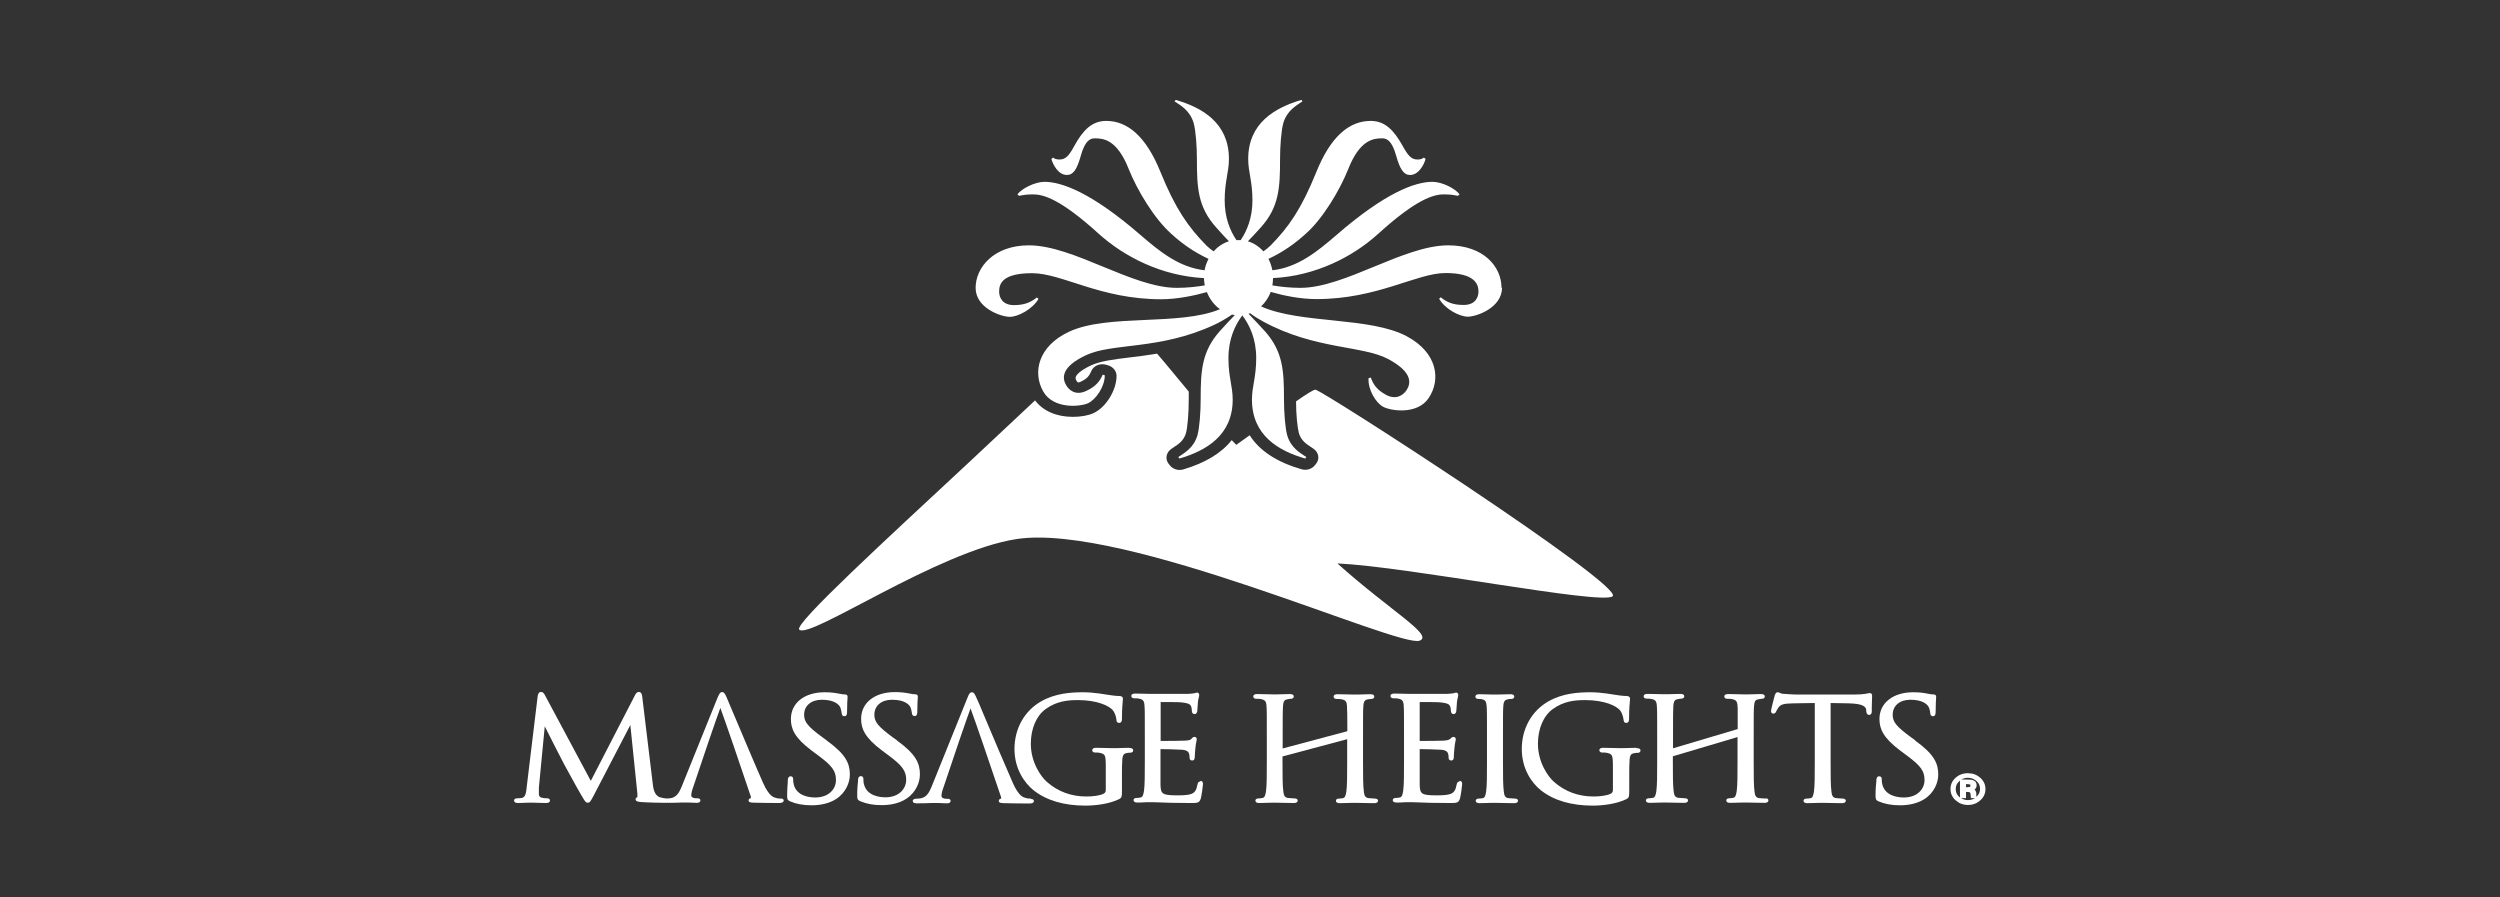 <svg width="170" height="61" viewBox="0 0 170 61" fill="none" xmlns="http://www.w3.org/2000/svg">
<rect x="0" y="0" width="170" height="61" fill="#333333" stroke="none"/>
<g clip-path="url(#clip0_1_1770)">
<path d="M53.136 54.306C53.036 54.306 52.892 54.306 52.737 54.251C52.603 54.217 52.292 54.14 51.892 53.243C51.437 52.224 50.482 49.953 49.904 48.591C49.66 48.004 49.471 47.572 49.427 47.462C49.305 47.174 49.238 47.063 49.105 47.063C48.972 47.063 48.905 47.174 48.772 47.495L46.373 53.442C46.173 53.941 45.984 54.228 45.562 54.284C45.506 54.284 45.44 54.295 45.384 54.295C45.207 54.295 45.04 54.262 44.885 54.217C44.485 54.096 44.418 53.586 44.385 53.276L43.674 47.395C43.663 47.273 43.63 47.052 43.441 47.052C43.296 47.052 43.23 47.185 43.185 47.262L40.175 53.099L37.044 47.251C36.988 47.151 36.921 47.052 36.788 47.052C36.621 47.052 36.588 47.229 36.566 47.306L35.811 53.553V53.586C35.766 53.974 35.711 54.228 35.467 54.262C35.322 54.284 35.255 54.284 35.167 54.284C35.044 54.284 34.956 54.339 34.956 54.428C34.956 54.494 34.989 54.605 35.233 54.605C35.411 54.605 35.689 54.594 35.889 54.583C35.999 54.583 36.088 54.583 36.122 54.583C36.144 54.583 36.211 54.583 36.31 54.583C36.522 54.583 36.833 54.605 37.11 54.605C37.177 54.605 37.399 54.605 37.399 54.428C37.399 54.35 37.321 54.284 37.21 54.284C37.155 54.284 36.999 54.284 36.833 54.24C36.721 54.217 36.644 54.129 36.644 54.029C36.644 53.863 36.644 53.697 36.644 53.553L37.044 49.389C37.377 50.064 38.232 51.725 38.31 51.87L38.354 51.958C38.976 53.099 39.376 53.819 39.542 54.096L39.565 54.129C39.776 54.494 39.831 54.583 39.965 54.583C40.109 54.583 40.153 54.494 40.331 54.173L42.863 49.3L43.341 53.952C43.352 54.084 43.341 54.173 43.341 54.206C43.241 54.24 43.219 54.306 43.219 54.35C43.219 54.505 43.441 54.528 43.607 54.539C43.974 54.572 45.04 54.594 45.362 54.594V54.505L45.384 54.594C45.706 54.594 46.073 54.583 46.306 54.572C46.417 54.572 46.506 54.572 46.55 54.572C46.595 54.572 46.695 54.572 46.817 54.572C46.995 54.572 47.217 54.594 47.372 54.594C47.605 54.594 47.628 54.472 47.628 54.428C47.628 54.395 47.617 54.284 47.417 54.284H47.306C47.195 54.284 47.006 54.228 47.006 54.096C47.006 53.929 47.061 53.719 47.15 53.486C47.772 51.615 48.694 48.912 48.983 48.137C49.294 48.968 50.338 52.025 51.048 54.14C51.082 54.228 51.059 54.273 51.048 54.273C50.915 54.306 50.904 54.395 50.904 54.428C50.904 54.572 51.071 54.572 51.27 54.583H51.315C51.781 54.594 52.381 54.605 52.981 54.605C53.247 54.605 53.292 54.494 53.292 54.439C53.292 54.395 53.27 54.295 53.081 54.295L53.136 54.306Z" fill="white"/>
<path d="M70.118 54.306C70.018 54.306 69.873 54.306 69.718 54.251C69.585 54.218 69.274 54.14 68.874 53.243C68.43 52.235 67.474 49.987 66.908 48.636C66.653 48.026 66.464 47.572 66.408 47.473C66.286 47.185 66.219 47.074 66.086 47.074C65.953 47.074 65.886 47.185 65.764 47.506L63.365 53.453C63.165 53.952 62.976 54.24 62.554 54.295C62.477 54.295 62.332 54.317 62.266 54.317C62.154 54.317 62.066 54.384 62.066 54.461C62.066 54.627 62.288 54.627 62.365 54.627C62.699 54.627 63.076 54.616 63.321 54.605C63.432 54.605 63.521 54.605 63.565 54.605C63.609 54.605 63.709 54.605 63.832 54.605C64.009 54.605 64.231 54.627 64.387 54.627C64.62 54.627 64.642 54.505 64.642 54.461C64.642 54.428 64.631 54.317 64.431 54.317H64.32C64.209 54.317 64.02 54.262 64.02 54.129C64.02 53.963 64.076 53.752 64.165 53.52C64.787 51.648 65.709 48.946 65.997 48.17C66.308 49.001 67.352 52.058 68.063 54.173C68.096 54.262 68.074 54.306 68.063 54.306C67.93 54.339 67.919 54.428 67.919 54.461C67.919 54.605 68.085 54.605 68.285 54.616H68.33C68.796 54.627 69.396 54.638 69.996 54.638C70.273 54.638 70.306 54.528 70.306 54.472C70.306 54.428 70.284 54.328 70.095 54.328L70.118 54.306Z" fill="white"/>
<path d="M56.224 50.352L55.935 50.142C54.925 49.4 54.68 49.09 54.68 48.602C54.68 47.993 55.158 47.583 55.88 47.583C56.735 47.583 57.024 47.905 57.112 48.049C57.168 48.137 57.224 48.381 57.235 48.492C57.235 48.558 57.257 48.702 57.423 48.702C57.601 48.702 57.601 48.492 57.601 48.392C57.601 47.883 57.623 47.583 57.634 47.45C57.634 47.406 57.634 47.384 57.634 47.373C57.634 47.295 57.601 47.218 57.423 47.218C57.346 47.218 57.268 47.218 57.079 47.174C56.768 47.107 56.457 47.074 56.069 47.074C54.702 47.074 53.781 47.805 53.781 48.89C53.781 49.555 54.025 50.164 55.191 51.039L55.669 51.393C56.59 52.08 56.846 52.434 56.846 53.044C56.846 53.653 56.357 54.229 55.435 54.229C55.058 54.229 54.158 54.14 53.969 53.32C53.936 53.199 53.936 53.066 53.936 52.988C53.936 52.944 53.936 52.789 53.758 52.789C53.603 52.789 53.581 52.955 53.57 53.032C53.57 53.066 53.57 53.099 53.57 53.154C53.559 53.343 53.525 53.675 53.525 54.051C53.525 54.317 53.525 54.406 53.736 54.494C54.147 54.672 54.625 54.76 55.191 54.76C55.835 54.76 56.413 54.616 56.846 54.339C57.535 53.896 57.79 53.188 57.79 52.678C57.79 51.925 57.535 51.305 56.213 50.352H56.224Z" fill="white"/>
<path d="M61.011 50.352L60.711 50.142C59.711 49.4 59.456 49.09 59.456 48.602C59.456 47.993 59.933 47.583 60.655 47.583C61.51 47.583 61.799 47.904 61.888 48.048C61.944 48.137 61.999 48.381 62.01 48.491C62.01 48.558 62.043 48.691 62.199 48.691C62.377 48.691 62.377 48.48 62.377 48.381C62.377 47.871 62.399 47.572 62.41 47.439C62.41 47.395 62.41 47.373 62.41 47.362C62.41 47.284 62.377 47.207 62.199 47.207C62.121 47.207 62.043 47.207 61.855 47.162C61.544 47.096 61.233 47.063 60.844 47.063C59.478 47.063 58.556 47.794 58.556 48.879C58.556 49.544 58.8 50.153 59.967 51.028L60.444 51.382C61.366 52.069 61.621 52.434 61.621 53.032C61.621 53.63 61.133 54.217 60.211 54.217C59.833 54.217 58.934 54.129 58.745 53.309C58.712 53.187 58.712 53.054 58.712 52.977C58.712 52.933 58.712 52.778 58.534 52.778C58.378 52.778 58.356 52.944 58.345 53.021V53.121C58.323 53.32 58.29 53.641 58.29 54.04C58.29 54.306 58.29 54.395 58.501 54.483C58.911 54.66 59.389 54.749 59.956 54.749C60.611 54.749 61.177 54.605 61.61 54.328C62.299 53.885 62.554 53.176 62.554 52.667C62.554 51.914 62.299 51.294 60.977 50.341L61.011 50.352Z" fill="white"/>
<path d="M76.759 50.851C76.537 50.851 76.137 50.862 75.893 50.873C75.804 50.873 75.737 50.873 75.726 50.873C75.715 50.873 75.66 50.873 75.593 50.873C75.371 50.873 74.893 50.851 74.538 50.851C74.36 50.851 74.271 50.906 74.271 51.017C74.271 51.105 74.349 51.172 74.46 51.172C74.56 51.172 74.727 51.172 74.793 51.194C75.138 51.283 75.193 51.316 75.193 52.091V53.719C75.193 53.841 75.149 53.919 75.038 53.974C74.793 54.107 74.271 54.162 73.883 54.162C72.839 54.162 71.939 53.83 71.184 53.165C70.806 52.833 70.096 51.87 70.096 50.574C70.096 49.555 70.473 48.669 71.106 48.215C71.861 47.672 72.606 47.606 73.305 47.606C74.582 47.606 75.449 47.982 75.704 48.337C75.837 48.536 75.904 48.78 75.915 48.935C75.915 49.023 75.948 49.156 76.093 49.156C76.293 49.156 76.293 48.968 76.293 48.857C76.293 48.159 76.337 47.838 76.348 47.661C76.348 47.594 76.359 47.539 76.359 47.506C76.359 47.462 76.337 47.34 76.137 47.329C75.86 47.329 75.504 47.273 75.293 47.24C75.26 47.24 74.416 47.074 73.661 47.074C72.839 47.074 71.761 47.14 70.795 47.694C69.662 48.337 68.985 49.544 68.985 50.928C68.985 52.313 69.685 53.254 70.273 53.73C71.151 54.428 72.339 54.782 73.816 54.782C74.482 54.782 75.426 54.672 76.104 54.339C76.282 54.24 76.293 54.173 76.293 53.741V52.667C76.293 52.268 76.293 51.98 76.315 51.67C76.337 51.316 76.437 51.238 76.626 51.205C76.748 51.183 76.804 51.183 76.87 51.183C76.981 51.183 77.059 51.116 77.059 51.028C77.059 50.917 76.97 50.862 76.793 50.862L76.759 50.851Z" fill="white"/>
<path d="M81.624 53.143C81.468 53.143 81.446 53.276 81.424 53.364C81.357 53.73 81.246 53.896 81.013 53.985C80.757 54.084 80.302 54.084 80.035 54.084C79.025 54.084 78.936 53.974 78.914 53.387C78.914 53.243 78.914 52.623 78.914 52.179C78.914 52.002 78.914 51.847 78.914 51.759V50.939C79.158 50.939 80.113 50.961 80.391 50.983C80.78 51.017 80.824 51.172 80.857 51.249C80.891 51.36 80.891 51.449 80.891 51.537C80.891 51.659 80.98 51.714 81.068 51.714C81.246 51.714 81.246 51.526 81.246 51.437C81.246 51.371 81.268 51.028 81.29 50.828C81.313 50.64 81.335 50.496 81.357 50.407C81.368 50.341 81.379 50.308 81.379 50.275C81.379 50.153 81.302 50.108 81.224 50.108C81.135 50.108 81.079 50.164 81.013 50.241L80.991 50.264C80.924 50.33 80.813 50.352 80.558 50.363C80.38 50.374 79.614 50.385 78.925 50.385V47.738C79.158 47.738 80.158 47.738 80.324 47.761C80.891 47.816 80.946 47.927 80.991 48.026C81.035 48.126 81.046 48.27 81.046 48.336C81.046 48.536 81.191 48.558 81.235 48.558C81.302 48.558 81.379 48.525 81.413 48.37C81.424 48.292 81.435 48.104 81.446 47.938C81.446 47.849 81.457 47.772 81.457 47.738C81.479 47.583 81.501 47.484 81.524 47.406C81.535 47.351 81.546 47.306 81.546 47.273C81.546 47.107 81.424 47.096 81.402 47.096C81.346 47.096 81.302 47.118 81.268 47.129C81.257 47.129 81.235 47.14 81.224 47.14C81.157 47.151 81.002 47.173 80.791 47.185C80.558 47.185 78.469 47.185 78.381 47.185C78.37 47.185 78.314 47.185 78.247 47.185C78.025 47.185 77.548 47.162 77.192 47.162C77.015 47.162 76.926 47.218 76.926 47.328C76.926 47.417 77.004 47.484 77.115 47.484C77.203 47.484 77.381 47.484 77.448 47.506C77.725 47.561 77.803 47.65 77.825 47.971C77.848 48.27 77.848 48.547 77.848 50.031V51.714C77.848 52.611 77.848 53.387 77.792 53.774C77.748 54.051 77.703 54.195 77.57 54.228C77.448 54.251 77.348 54.262 77.27 54.262C77.137 54.262 77.081 54.339 77.081 54.406C77.081 54.516 77.17 54.572 77.348 54.572C77.481 54.572 77.681 54.572 77.959 54.55C78.125 54.55 78.281 54.55 78.347 54.55H78.381C78.469 54.55 78.603 54.55 78.781 54.561C79.191 54.583 79.88 54.605 80.991 54.605C81.413 54.605 81.568 54.605 81.657 54.284C81.713 54.084 81.801 53.42 81.801 53.331C81.801 53.265 81.801 53.099 81.635 53.099L81.624 53.143Z" fill="white"/>
<path d="M93.53 54.306C93.441 54.306 93.207 54.284 93.063 54.273C92.83 54.24 92.774 54.107 92.741 53.83C92.686 53.431 92.686 52.656 92.686 51.759V50.075C92.686 48.58 92.686 48.314 92.708 48.015C92.73 47.661 92.83 47.583 93.03 47.55C93.141 47.539 93.196 47.528 93.263 47.528C93.374 47.528 93.452 47.462 93.452 47.373C93.452 47.262 93.363 47.207 93.185 47.207C92.963 47.207 92.563 47.218 92.319 47.229C92.23 47.229 92.163 47.229 92.152 47.229C92.141 47.229 92.086 47.229 92.008 47.229C91.786 47.229 91.308 47.207 90.953 47.207C90.775 47.207 90.686 47.262 90.686 47.373C90.686 47.462 90.764 47.528 90.875 47.528C90.986 47.528 91.142 47.539 91.219 47.55C91.497 47.606 91.575 47.694 91.597 48.015V48.126C91.612 48.23 91.619 48.702 91.619 49.544V49.721L87.221 50.895V50.74C87.221 49.234 87.221 48.314 87.243 48.015C87.266 47.661 87.355 47.583 87.543 47.55H87.566C87.677 47.528 87.732 47.517 87.788 47.517C87.899 47.517 87.977 47.45 87.977 47.362C87.977 47.251 87.888 47.196 87.71 47.196C87.477 47.196 87.088 47.207 86.844 47.218C86.755 47.218 86.688 47.218 86.677 47.218C86.666 47.218 86.61 47.218 86.544 47.218C86.322 47.218 85.844 47.196 85.489 47.196C85.311 47.196 85.222 47.251 85.222 47.362C85.222 47.45 85.3 47.517 85.411 47.517C85.5 47.517 85.677 47.517 85.744 47.539C86.022 47.594 86.1 47.683 86.122 48.004C86.144 48.303 86.144 48.58 86.144 50.064V51.748C86.144 52.645 86.144 53.42 86.088 53.808C86.044 54.085 86 54.229 85.855 54.262C85.733 54.284 85.633 54.295 85.555 54.295C85.422 54.295 85.367 54.373 85.367 54.439C85.367 54.55 85.455 54.605 85.633 54.605C85.855 54.605 86.255 54.594 86.499 54.583C86.588 54.583 86.655 54.583 86.677 54.583C86.688 54.583 86.733 54.583 86.799 54.583C87.032 54.583 87.532 54.605 87.977 54.605C88.221 54.605 88.243 54.483 88.243 54.439C88.243 54.373 88.188 54.295 88.054 54.295C87.965 54.295 87.732 54.273 87.588 54.262C87.355 54.229 87.299 54.096 87.266 53.819C87.21 53.42 87.21 52.645 87.21 51.748V51.438L91.608 50.264V51.759C91.608 52.656 91.608 53.431 91.553 53.819C91.508 54.096 91.464 54.24 91.331 54.273C91.208 54.295 91.108 54.306 91.031 54.306C90.897 54.306 90.842 54.384 90.842 54.45C90.842 54.561 90.931 54.616 91.108 54.616C91.331 54.616 91.73 54.605 91.964 54.594C92.052 54.594 92.119 54.594 92.141 54.594C92.152 54.594 92.197 54.594 92.263 54.594C92.497 54.594 92.996 54.616 93.441 54.616C93.685 54.616 93.707 54.494 93.707 54.45C93.707 54.384 93.652 54.306 93.519 54.306H93.53Z" fill="white"/>
<path d="M99.249 53.143C99.094 53.143 99.072 53.276 99.049 53.364C98.983 53.73 98.872 53.896 98.638 53.985C98.383 54.084 97.939 54.084 97.661 54.084C96.65 54.084 96.561 53.974 96.539 53.387C96.539 53.243 96.539 52.623 96.539 52.179C96.539 52.002 96.539 51.847 96.539 51.759V50.939C96.772 50.939 97.739 50.961 98.005 50.983C98.394 51.017 98.438 51.172 98.472 51.249C98.505 51.36 98.505 51.449 98.505 51.537C98.505 51.637 98.572 51.714 98.683 51.714C98.861 51.714 98.861 51.526 98.861 51.437C98.861 51.382 98.883 51.028 98.905 50.828C98.927 50.64 98.949 50.496 98.972 50.407C98.983 50.341 98.994 50.308 98.994 50.275C98.994 50.153 98.905 50.108 98.838 50.108C98.749 50.108 98.694 50.164 98.616 50.241H98.605C98.538 50.319 98.427 50.341 98.172 50.363C97.994 50.374 97.228 50.385 96.539 50.385V47.738C96.772 47.738 97.772 47.738 97.939 47.761C98.505 47.816 98.561 47.927 98.605 48.026C98.649 48.126 98.661 48.27 98.661 48.336C98.661 48.536 98.805 48.558 98.849 48.558C98.916 48.558 98.994 48.525 99.027 48.37C99.038 48.292 99.049 48.104 99.06 47.938C99.06 47.849 99.072 47.772 99.072 47.738C99.094 47.583 99.116 47.484 99.138 47.406C99.149 47.351 99.16 47.306 99.16 47.273C99.16 47.107 99.049 47.096 99.016 47.096C98.96 47.096 98.916 47.118 98.894 47.129C98.883 47.129 98.861 47.14 98.849 47.14C98.783 47.151 98.627 47.173 98.416 47.185C98.183 47.185 96.095 47.185 96.006 47.185C95.995 47.185 95.939 47.185 95.873 47.185C95.651 47.185 95.173 47.162 94.818 47.162C94.64 47.162 94.551 47.218 94.551 47.328C94.551 47.417 94.629 47.484 94.74 47.484C94.829 47.484 95.007 47.484 95.073 47.506C95.351 47.561 95.429 47.65 95.451 47.971C95.473 48.27 95.473 48.547 95.473 50.031V51.714C95.473 52.611 95.473 53.387 95.418 53.774C95.373 54.051 95.329 54.195 95.195 54.228C95.073 54.251 94.973 54.262 94.896 54.262C94.762 54.262 94.707 54.339 94.707 54.406C94.707 54.516 94.796 54.572 94.973 54.572C95.107 54.572 95.306 54.572 95.584 54.55C95.751 54.55 95.906 54.55 95.973 54.55H96.006C96.095 54.55 96.228 54.55 96.406 54.561C96.817 54.583 97.505 54.605 98.616 54.605C99.038 54.605 99.194 54.605 99.282 54.284C99.338 54.084 99.427 53.42 99.427 53.331C99.427 53.265 99.427 53.099 99.26 53.099L99.249 53.143Z" fill="white"/>
<path d="M103.036 54.306C102.959 54.306 102.725 54.284 102.581 54.273C102.37 54.251 102.292 54.14 102.259 53.83C102.203 53.431 102.203 52.656 102.203 51.759V50.075C102.203 48.58 102.203 48.314 102.226 48.015C102.248 47.661 102.348 47.583 102.548 47.55C102.659 47.528 102.714 47.528 102.781 47.528C102.892 47.528 102.97 47.462 102.97 47.373C102.97 47.262 102.881 47.207 102.703 47.207C102.481 47.207 102.081 47.218 101.837 47.229C101.748 47.229 101.681 47.229 101.659 47.229C101.637 47.229 101.581 47.229 101.493 47.229C101.27 47.229 100.848 47.207 100.593 47.207C100.415 47.207 100.326 47.262 100.326 47.373C100.326 47.462 100.404 47.528 100.515 47.528C100.593 47.528 100.715 47.528 100.815 47.561C100.971 47.594 101.071 47.683 101.093 48.015C101.115 48.314 101.115 48.591 101.115 50.075V51.759C101.115 52.656 101.115 53.431 101.059 53.819C101.015 54.096 100.971 54.24 100.837 54.273C100.715 54.295 100.615 54.306 100.537 54.306C100.404 54.306 100.349 54.383 100.349 54.45C100.349 54.561 100.437 54.616 100.615 54.616C100.837 54.616 101.237 54.605 101.481 54.594C101.57 54.594 101.637 54.594 101.659 54.594C101.67 54.594 101.715 54.594 101.781 54.594C102.015 54.594 102.514 54.616 102.959 54.616C103.203 54.616 103.225 54.494 103.225 54.45C103.225 54.373 103.17 54.306 103.036 54.306Z" fill="white"/>
<path d="M111.255 50.851C111.033 50.851 110.633 50.862 110.389 50.873C110.3 50.873 110.233 50.873 110.211 50.873C110.2 50.873 110.144 50.873 110.078 50.873C109.856 50.873 109.378 50.851 109.023 50.851C108.845 50.851 108.756 50.906 108.756 51.017C108.756 51.105 108.834 51.172 108.945 51.172C109.034 51.172 109.211 51.172 109.278 51.194C109.622 51.283 109.678 51.316 109.678 52.091V53.719C109.678 53.841 109.634 53.919 109.522 53.974C109.278 54.107 108.745 54.162 108.367 54.162C107.335 54.162 106.424 53.83 105.669 53.165C105.291 52.833 104.58 51.87 104.58 50.574C104.58 49.555 104.958 48.669 105.591 48.215C106.346 47.672 107.09 47.606 107.79 47.606C109.067 47.606 109.933 47.982 110.189 48.337C110.355 48.58 110.389 48.868 110.4 48.935C110.411 49.023 110.433 49.156 110.578 49.156C110.777 49.156 110.777 48.968 110.777 48.857C110.777 48.159 110.822 47.838 110.833 47.661C110.833 47.594 110.844 47.539 110.844 47.506C110.844 47.462 110.822 47.34 110.622 47.329C110.344 47.329 109.989 47.273 109.789 47.24C109.756 47.24 108.912 47.074 108.156 47.074C107.335 47.074 106.257 47.14 105.291 47.694C104.158 48.337 103.481 49.544 103.481 50.928C103.481 52.313 104.18 53.254 104.769 53.73C105.646 54.428 106.835 54.782 108.312 54.782C108.978 54.782 109.922 54.672 110.6 54.339C110.777 54.24 110.789 54.173 110.789 53.741V52.667C110.789 52.268 110.789 51.98 110.811 51.681C110.833 51.327 110.933 51.249 111.122 51.216C111.244 51.194 111.299 51.194 111.366 51.194C111.477 51.194 111.555 51.127 111.555 51.039C111.555 50.928 111.466 50.873 111.288 50.873L111.255 50.851Z" fill="white"/>
<path d="M120.084 54.306C120.007 54.306 119.773 54.284 119.629 54.273C119.396 54.239 119.34 54.107 119.307 53.83C119.251 53.431 119.251 52.656 119.251 51.759V50.075C119.251 48.58 119.251 48.314 119.274 48.015C119.296 47.661 119.385 47.583 119.574 47.55H119.596C119.707 47.528 119.762 47.517 119.818 47.517C119.929 47.517 120.007 47.45 120.007 47.362C120.007 47.251 119.918 47.196 119.74 47.196C119.518 47.196 119.118 47.207 118.874 47.218C118.785 47.218 118.718 47.218 118.707 47.218C118.696 47.218 118.641 47.218 118.574 47.218C118.352 47.218 117.874 47.196 117.519 47.196C117.341 47.196 117.252 47.251 117.252 47.362C117.252 47.45 117.33 47.517 117.441 47.517C117.53 47.517 117.708 47.517 117.774 47.539C118.052 47.594 118.13 47.683 118.152 48.004C118.152 48.071 118.152 48.104 118.163 48.126C118.163 48.192 118.163 48.617 118.163 49.4V49.577L113.765 50.884V50.729C113.765 49.222 113.765 48.303 113.787 48.004C113.809 47.65 113.909 47.572 114.098 47.539H114.12C114.231 47.517 114.287 47.506 114.343 47.506C114.454 47.506 114.531 47.439 114.531 47.351C114.531 47.24 114.442 47.185 114.265 47.185C114.043 47.185 113.643 47.196 113.398 47.207C113.31 47.207 113.243 47.207 113.221 47.207C113.21 47.207 113.154 47.207 113.087 47.207C112.865 47.207 112.388 47.185 112.032 47.185C111.855 47.185 111.766 47.24 111.766 47.351C111.766 47.439 111.844 47.506 111.955 47.506C112.044 47.506 112.21 47.506 112.288 47.528C112.566 47.583 112.643 47.672 112.665 47.993C112.688 48.292 112.688 48.569 112.688 50.053V51.736C112.688 52.634 112.688 53.409 112.632 53.797C112.588 54.073 112.543 54.217 112.41 54.251C112.343 54.262 112.21 54.284 112.11 54.284C111.977 54.284 111.921 54.361 111.921 54.428C111.921 54.538 112.01 54.594 112.188 54.594C112.41 54.594 112.81 54.583 113.043 54.572C113.132 54.572 113.199 54.572 113.221 54.572C113.232 54.572 113.276 54.572 113.343 54.572C113.576 54.572 114.065 54.594 114.52 54.594C114.765 54.594 114.787 54.472 114.787 54.428C114.787 54.361 114.731 54.284 114.598 54.284C114.509 54.284 114.276 54.262 114.131 54.251C113.898 54.217 113.843 54.084 113.809 53.808C113.754 53.409 113.754 52.634 113.754 51.736V51.426L118.152 50.12V51.736C118.152 52.634 118.152 53.409 118.096 53.797C118.052 54.073 118.008 54.217 117.863 54.251C117.797 54.262 117.663 54.284 117.574 54.284C117.441 54.284 117.386 54.361 117.386 54.428C117.386 54.538 117.474 54.594 117.652 54.594C117.885 54.594 118.274 54.583 118.518 54.572C118.607 54.572 118.674 54.572 118.685 54.572C118.696 54.572 118.741 54.572 118.807 54.572C119.04 54.572 119.54 54.594 119.984 54.594C120.229 54.594 120.251 54.472 120.251 54.428C120.251 54.35 120.195 54.284 120.062 54.284L120.084 54.306Z" fill="white"/>
<path d="M127.148 47.129C127.148 47.129 127.037 47.14 126.926 47.163L126.826 47.185C126.659 47.207 126.426 47.229 126.115 47.229H122.161C122.028 47.229 121.639 47.207 121.339 47.185C121.173 47.185 121.073 47.14 121.006 47.107C120.962 47.085 120.917 47.074 120.873 47.074C120.762 47.074 120.717 47.196 120.673 47.307V47.329C120.673 47.329 120.429 48.226 120.429 48.348C120.429 48.469 120.506 48.525 120.584 48.525C120.717 48.525 120.773 48.414 120.784 48.37C120.806 48.314 120.84 48.248 120.951 48.093C121.095 47.894 121.317 47.838 121.95 47.827L123.405 47.805V51.759C123.405 52.656 123.405 53.431 123.35 53.819C123.305 54.096 123.261 54.24 123.128 54.273C123.005 54.295 122.905 54.306 122.828 54.306C122.694 54.306 122.639 54.384 122.639 54.45C122.639 54.561 122.728 54.616 122.905 54.616C123.128 54.616 123.527 54.605 123.772 54.594C123.861 54.594 123.927 54.594 123.949 54.594C123.96 54.594 124.005 54.594 124.072 54.594C124.305 54.594 124.793 54.616 125.249 54.616C125.493 54.616 125.515 54.494 125.515 54.45C125.515 54.384 125.46 54.306 125.327 54.306C125.238 54.306 125.004 54.284 124.86 54.273C124.627 54.24 124.571 54.107 124.538 53.83C124.482 53.431 124.482 52.656 124.482 51.759V47.805L125.704 47.827C126.704 47.849 126.87 48.06 126.904 48.27V48.37C126.926 48.458 126.937 48.613 127.104 48.613C127.181 48.613 127.281 48.558 127.281 48.392C127.281 48.348 127.281 48.237 127.281 48.093C127.281 47.849 127.303 47.517 127.303 47.34C127.303 47.284 127.303 47.129 127.148 47.129Z" fill="white"/>
<path d="M130.247 50.352L129.958 50.142C128.947 49.4 128.703 49.09 128.703 48.602C128.703 47.993 129.18 47.583 129.902 47.583C130.757 47.583 131.046 47.905 131.135 48.049C131.191 48.137 131.257 48.392 131.257 48.492C131.257 48.558 131.279 48.702 131.446 48.702C131.624 48.702 131.624 48.492 131.624 48.392C131.624 47.883 131.646 47.583 131.657 47.45C131.657 47.406 131.657 47.384 131.657 47.373C131.657 47.295 131.624 47.218 131.446 47.218C131.379 47.218 131.302 47.218 131.102 47.174C130.791 47.107 130.48 47.074 130.091 47.074C128.725 47.074 127.803 47.805 127.803 48.89C127.803 49.555 128.048 50.164 129.214 51.039L129.691 51.393C130.613 52.08 130.868 52.434 130.868 53.044C130.868 53.653 130.38 54.229 129.458 54.229C129.08 54.229 128.181 54.14 127.992 53.32C127.959 53.199 127.959 53.066 127.959 52.988C127.959 52.944 127.959 52.789 127.781 52.789C127.614 52.789 127.603 52.966 127.592 53.032V53.132C127.57 53.331 127.537 53.653 127.537 54.051C127.537 54.317 127.537 54.406 127.748 54.494C128.159 54.672 128.636 54.76 129.203 54.76C129.847 54.76 130.424 54.616 130.857 54.339C131.546 53.896 131.801 53.188 131.801 52.678C131.801 51.925 131.546 51.305 130.224 50.352H130.247Z" fill="white"/>
<path d="M134.656 52.889C134.422 52.678 134.145 52.578 133.812 52.578C133.478 52.578 133.201 52.689 132.979 52.889C132.745 53.099 132.634 53.354 132.634 53.653C132.634 53.952 132.745 54.206 132.979 54.417C133.212 54.627 133.489 54.738 133.823 54.738C134.156 54.738 134.433 54.627 134.667 54.417C134.9 54.206 135.011 53.952 135.011 53.653C135.011 53.354 134.889 53.099 134.667 52.889H134.656ZM133.278 53.077V54.229C133.278 54.229 133.245 54.206 133.234 54.195C133.067 54.051 132.99 53.874 132.99 53.653C132.99 53.431 133.067 53.265 133.234 53.121C133.245 53.11 133.267 53.099 133.278 53.088V53.077ZM133.689 53.531V53.32H133.767C133.9 53.32 133.956 53.343 133.967 53.354C133.989 53.354 133.989 53.387 133.989 53.431C133.989 53.486 133.967 53.498 133.934 53.509C133.934 53.509 133.867 53.531 133.767 53.531H133.678H133.689ZM133.689 54.273V53.852H133.756C133.889 53.852 133.934 53.874 133.934 53.874C133.978 53.896 134 53.952 134 54.04L134.023 54.273H134.289C134.156 54.361 134 54.406 133.823 54.406C133.645 54.406 133.489 54.361 133.356 54.273H133.7H133.689ZM134.389 54.14C134.389 54.14 134.389 54.129 134.389 54.107V54.085C134.389 54.085 134.389 54.051 134.389 54.029V53.952C134.389 53.874 134.356 53.808 134.311 53.73C134.3 53.719 134.289 53.697 134.267 53.686C134.334 53.642 134.411 53.553 134.411 53.409C134.411 53.188 134.278 53.088 134.167 53.055C134.089 53.021 133.967 53.01 133.8 53.01H133.367C133.501 52.933 133.645 52.889 133.812 52.889C134.045 52.889 134.234 52.966 134.4 53.11C134.567 53.254 134.644 53.431 134.644 53.642C134.644 53.852 134.567 54.018 134.411 54.173L134.389 54.14Z" fill="white"/>
<path d="M89.454 26.496C89.309 26.496 88.798 26.828 88.132 27.293C88.132 28.179 88.221 29.043 88.321 29.442C88.476 29.951 88.798 30.173 89.176 30.417C89.231 30.45 89.276 30.483 89.32 30.516C89.665 30.749 89.754 31.192 89.509 31.513L89.431 31.613C89.276 31.823 89.02 31.945 88.754 31.945C88.676 31.945 88.587 31.934 88.51 31.912C86.822 31.424 85.644 30.649 84.978 29.597C84.645 29.841 84.334 30.062 84.067 30.25C83.967 30.14 83.856 30.04 83.756 29.929C83.056 30.815 81.957 31.48 80.458 31.923C80.38 31.945 80.291 31.956 80.213 31.956C79.947 31.956 79.691 31.834 79.536 31.624L79.458 31.524C79.214 31.203 79.303 30.76 79.647 30.527C79.691 30.494 79.747 30.461 79.791 30.428C80.169 30.184 80.491 29.962 80.646 29.453C80.757 29.043 80.835 28.091 80.835 27.138C80.835 26.961 80.835 26.795 80.835 26.629C80.047 25.688 79.325 24.79 78.681 24.048C78.025 24.159 77.403 24.237 76.837 24.303C75.76 24.436 74.838 24.547 74.216 24.835C73.405 25.211 73.205 25.499 73.161 25.61C73.139 25.665 73.116 25.743 73.194 25.887C73.239 25.964 73.294 26.009 73.316 26.009C73.339 26.009 73.394 25.998 73.472 25.964C73.927 25.754 74.072 25.555 74.205 25.244C74.327 24.945 74.638 24.768 74.96 24.768C75.038 24.768 75.127 24.779 75.216 24.802L75.36 24.846C75.693 24.945 75.926 25.233 75.926 25.555C75.926 26.54 75.204 27.703 74.36 28.091C74.016 28.257 73.483 28.346 72.95 28.346C71.828 28.346 70.917 27.936 70.384 27.227C69.018 28.512 67.508 29.929 65.942 31.391C60.244 36.696 53.992 42.422 54.347 42.81C55.013 43.53 63.787 37.46 69.151 36.652C76.504 35.556 95.162 44.106 96.539 43.563C97.506 43.186 94.562 41.558 90.942 38.313C95.773 38.535 108.878 41.148 109.656 40.55C110.544 39.864 89.853 26.485 89.442 26.496H89.454Z" fill="white"/>
<path d="M84.522 21.435C84.522 21.435 84.5 21.457 84.489 21.468C84.489 21.468 84.478 21.446 84.467 21.435C84.489 21.435 84.5 21.435 84.522 21.435Z" fill="white"/>
<path d="M84.522 21.435C84.522 21.435 84.5 21.457 84.489 21.468C84.489 21.468 84.478 21.446 84.467 21.435C84.489 21.435 84.5 21.435 84.522 21.435Z" fill="white"/>
<path d="M102.137 19.563C102.137 20.936 100.393 21.534 99.816 21.534C99.238 21.534 98.261 21.014 97.861 20.316L97.972 20.216C98.372 20.549 98.805 20.737 99.527 20.737C100.326 20.737 100.537 20.216 100.537 19.818C100.537 19.297 100.249 18.566 98.294 18.566C96.339 18.566 93.663 20.338 89.531 20.338C88.421 20.338 87.299 20.106 86.41 19.851C86.266 20.238 86.033 20.571 85.755 20.837C88.443 22.044 93.196 21.523 95.695 22.886C97.75 24.004 97.983 25.809 97.161 27.05C96.384 28.235 94.551 27.936 94.052 27.659C93.552 27.393 93.007 26.485 93.063 25.71L93.219 25.677C93.374 26.142 93.641 26.518 94.251 26.85C94.929 27.216 95.418 26.873 95.64 26.54C95.939 26.086 96.095 25.333 94.418 24.425C92.674 23.484 89.431 23.783 85.9 21.867C85.589 21.701 85.289 21.512 85.011 21.302C84.978 21.313 84.933 21.324 84.9 21.335C85.222 21.667 85.589 22.066 86.011 22.52C87.243 23.904 87.31 25.211 87.31 27.116C87.31 28.035 87.388 29.088 87.532 29.608C87.788 30.461 88.398 30.793 88.832 31.081L88.754 31.181C86.944 30.66 85.133 29.608 85.133 27.172C85.133 26.252 85.422 25.665 85.422 24.347C85.422 23.029 84.967 22.099 84.478 21.446C84.478 21.435 84.5 21.424 84.511 21.413C84.5 21.413 84.478 21.413 84.456 21.413C84.456 21.413 84.467 21.435 84.478 21.446C83.989 22.099 83.534 23.041 83.534 24.347C83.534 25.654 83.823 26.252 83.823 27.172C83.823 29.608 82.012 30.649 80.202 31.181L80.124 31.081C80.558 30.782 81.168 30.461 81.424 29.608C81.568 29.088 81.646 28.035 81.646 27.116C81.646 25.211 81.724 23.893 82.945 22.52C83.323 22.099 83.667 21.734 83.967 21.424C83.9 21.424 83.834 21.401 83.778 21.39C83.389 21.656 82.979 21.9 82.546 22.099C78.869 23.805 75.66 23.306 73.86 24.148C72.128 24.957 72.228 25.721 72.494 26.186C72.694 26.54 73.15 26.917 73.86 26.585C74.505 26.286 74.793 25.931 74.982 25.477L75.126 25.521C75.126 26.297 74.516 27.172 73.994 27.415C73.483 27.659 71.639 27.847 70.939 26.618C70.207 25.333 70.584 23.539 72.705 22.553C75.36 21.324 80.213 22.177 82.956 21.025C82.568 20.748 82.257 20.338 82.068 19.862C81.191 20.106 80.058 20.349 78.947 20.349C74.816 20.349 72.217 18.577 70.184 18.577C68.152 18.577 67.941 19.297 67.941 19.829C67.941 20.227 68.163 20.748 68.951 20.748C69.673 20.748 70.106 20.549 70.506 20.227L70.617 20.327C70.218 21.014 69.24 21.545 68.663 21.545C68.085 21.545 66.342 20.958 66.342 19.574C66.342 18.19 67.574 16.683 69.962 16.683C73.005 16.683 76.981 19.574 80.024 19.574C80.746 19.574 81.379 19.497 81.924 19.408C81.89 19.242 81.879 19.076 81.868 18.91C78.98 18.765 76.437 17.448 74.727 15.908C72.117 13.538 70.962 13.217 70.24 13.217C69.729 13.217 69.485 13.283 69.296 13.316L69.185 13.217C69.474 12.818 70.384 12.364 71.028 12.364C72.183 12.364 74.216 13.084 77.548 15.975C78.858 17.104 80.169 18.178 81.912 18.378C81.957 18.101 82.057 17.846 82.179 17.603C81.135 17.115 80.346 16.539 79.658 15.908C78.503 14.889 77.337 12.951 76.759 11.511C75.96 9.473 75.027 9.407 74.438 9.407C74.149 9.407 73.783 9.54 73.494 10.592C73.239 11.511 72.983 11.899 72.55 11.899C71.972 11.899 71.606 11.212 71.495 10.813L71.606 10.714C71.717 10.813 71.895 10.847 72.039 10.847C72.472 10.847 72.694 10.581 73.05 9.928C73.66 8.809 74.282 8.222 75.227 8.222C76.67 8.222 77.936 9.274 78.914 11.7C79.924 14.191 80.802 15.443 82.035 16.695C82.168 16.827 82.334 16.96 82.523 17.093C82.812 16.772 83.167 16.528 83.567 16.407C83.301 16.13 83.001 15.808 82.69 15.454C81.457 14.081 81.39 12.763 81.39 10.858C81.39 9.939 81.313 8.886 81.168 8.366C80.913 7.513 80.302 7.181 79.869 6.893L79.947 6.793C81.757 7.314 83.567 8.366 83.567 10.802C83.567 11.722 83.278 12.309 83.278 13.627C83.278 14.801 83.645 15.687 84.078 16.329C84.123 16.329 84.167 16.329 84.222 16.329C84.278 16.329 84.323 16.329 84.367 16.329C84.8 15.687 85.166 14.801 85.166 13.627C85.166 12.309 84.878 11.722 84.878 10.802C84.878 8.377 86.688 7.325 88.498 6.793L88.565 6.893C88.132 7.192 87.521 7.513 87.266 8.366C87.121 8.886 87.043 9.939 87.043 10.858C87.043 12.763 86.977 14.081 85.744 15.454C85.422 15.808 85.133 16.13 84.856 16.407C85.255 16.528 85.622 16.772 85.911 17.093C86.099 16.96 86.266 16.827 86.399 16.695C87.632 15.443 88.498 14.203 89.509 11.7C90.486 9.274 91.752 8.222 93.207 8.222C94.151 8.222 94.762 8.809 95.384 9.928C95.751 10.581 95.962 10.847 96.395 10.847C96.539 10.847 96.717 10.813 96.828 10.714L96.939 10.813C96.828 11.212 96.462 11.899 95.884 11.899C95.451 11.899 95.195 11.5 94.94 10.592C94.651 9.54 94.285 9.407 93.996 9.407C93.418 9.407 92.474 9.473 91.675 11.511C91.097 12.951 89.942 14.889 88.776 15.908C88.076 16.539 87.299 17.115 86.255 17.603C86.377 17.835 86.466 18.101 86.522 18.378C88.265 18.178 89.576 17.104 90.886 15.975C94.218 13.084 96.239 12.364 97.406 12.364C98.061 12.364 98.96 12.818 99.249 13.217L99.138 13.316C98.96 13.283 98.705 13.217 98.194 13.217C97.472 13.217 96.306 13.549 93.707 15.908C91.997 17.459 89.465 18.765 86.566 18.91C86.566 19.076 86.544 19.253 86.522 19.408C87.066 19.497 87.699 19.574 88.421 19.574C91.464 19.574 95.44 16.683 98.483 16.683C100.871 16.683 102.103 18.123 102.103 19.574L102.137 19.563Z" fill="white"/>
</g>
<defs>
<clipPath id="clip0_1_1770">
<rect width="100" height="48" fill="white" transform="translate(35 6.76)"/>
</clipPath>
</defs>
</svg>
